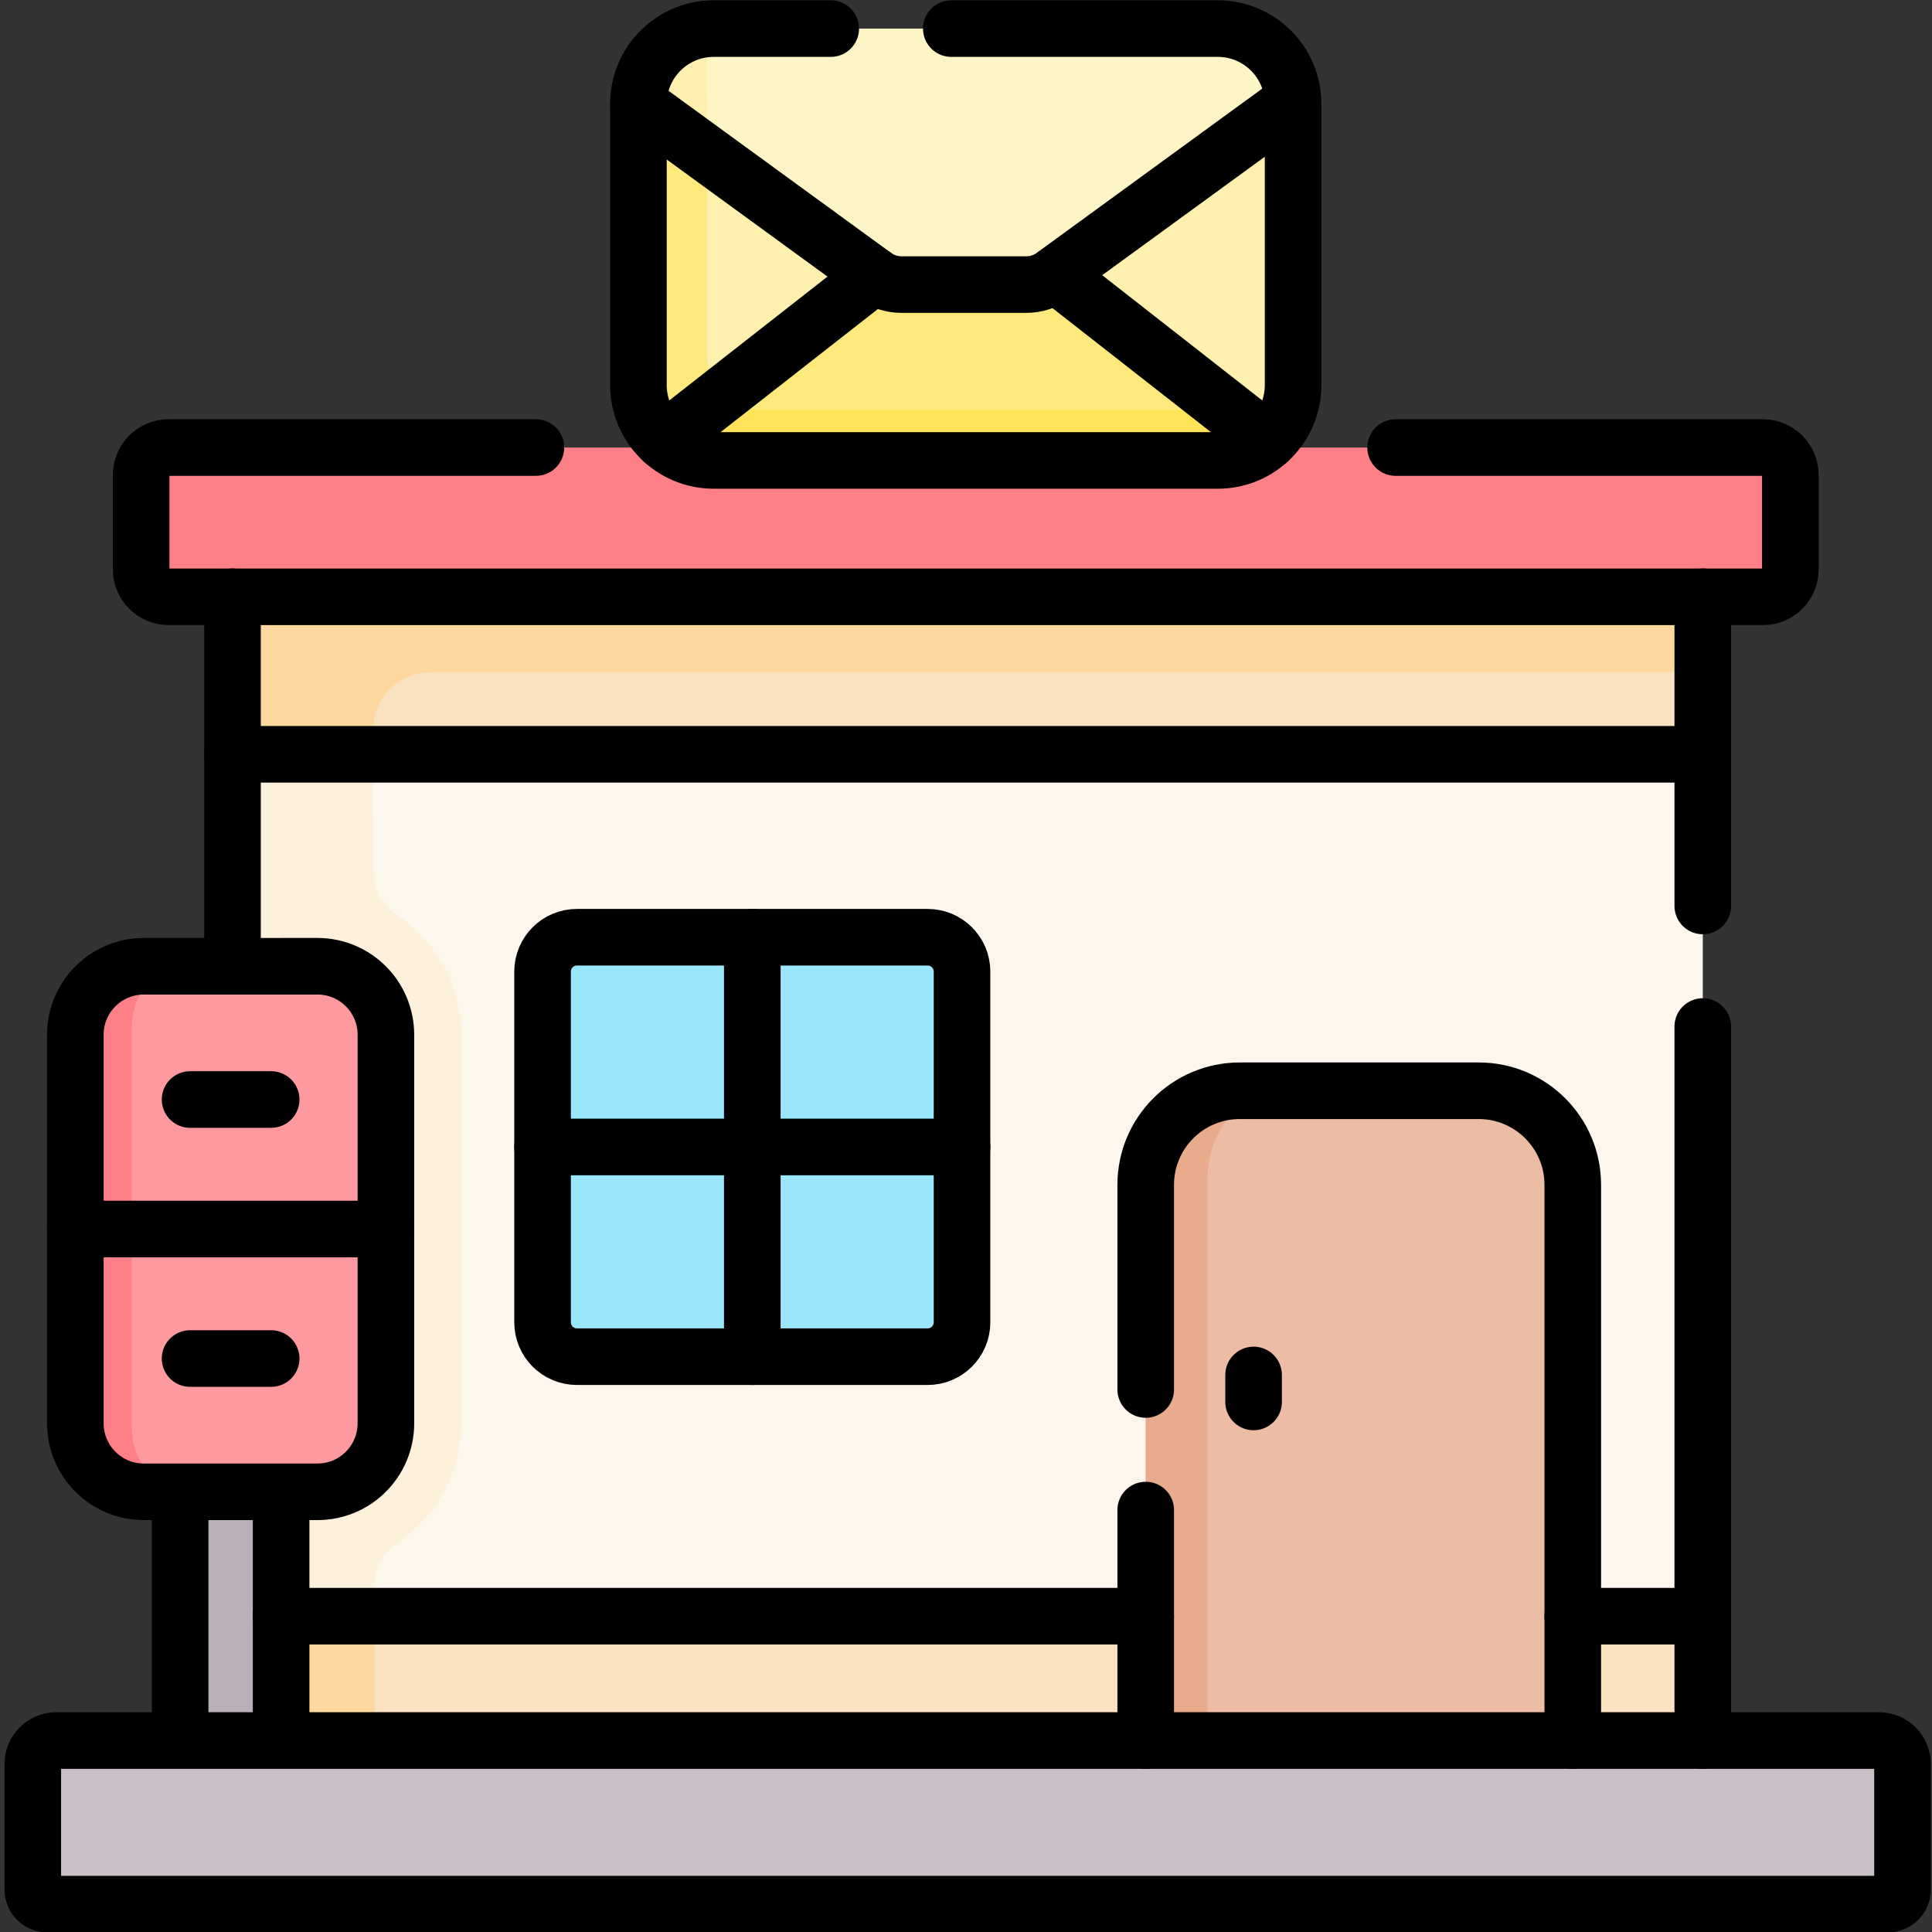 <?xml version="1.0" encoding="UTF-8" standalone="no"?>
<!-- Created with Inkscape (http://www.inkscape.org/) -->

<svg
   version="1.1"
   id="svg714"
   width="682.667"
   height="682.667"
   viewBox="0 0 682.667 682.667"
   xmlns="http://www.w3.org/2000/svg"
   xmlns:svg="http://www.w3.org/2000/svg">
  <rect x="0" y="0" width="682.667" height="682.667" fill="#333333" stroke="none"/>
  <defs
     id="defs718">
    <clipPath
       clipPathUnits="userSpaceOnUse"
       id="clipPath732">
      <path
         d="M 0,512 H 512 V 0 H 0 Z"
         id="path730" />
    </clipPath>
  </defs>
  <g
     id="g720"
     transform="matrix(1.333,0,0,-1.333,0,682.667)">
    <g
       id="g722"
       transform="translate(423.346,58.631)">
      <path
         d="m 0,0 28.022,25.089 h 0.002 v 228.46 l -57.562,17.072 H -339.084 L -362.121,253.549 -361.762,0 Z"
         style="fill:#fdf6ec;fill-opacity:1;fill-rule:nonzero;stroke:none"
         id="path724" />
    </g>
    <g
       id="g726">
      <g
         id="g728"
         clip-path="url(#clipPath732)">
        <g
           id="g734"
           transform="translate(99.333,37.039)">
          <path
             d="m 0,0 -0.078,54.817 c -0.006,4.484 2.203,8.7 5.938,11.181 10.296,6.838 17.097,18.539 17.097,31.803 v 103 c 0,13.349 -6.891,25.113 -17.3,31.931 -3.763,2.465 -5.996,6.689 -6.003,11.187 l -0.082,57.827 -37.68,-26.605 0.405,-285.95 h 389.74 V 0 Z"
             style="fill:#fef1dc;fill-opacity:1;fill-rule:nonzero;stroke:none"
             id="path736" />
        </g>
        <g
           id="g738"
           transform="translate(451.37,378.85)">
          <path
             d="M 0,0 V -66.67 H -390.15 L -390.24,0 Z"
             style="fill:#fae2c0;fill-opacity:1;fill-rule:nonzero;stroke:none"
             id="path740" />
        </g>
        <g
           id="g742"
           transform="translate(451.37,378.85)">
          <path
             d="m 0,0 h -352.522 -10.825 -26.893 l 0.095,-66.67 h 37.718 l -0.01,6.59 c -0.012,8.368 6.769,15.157 15.136,15.157 H 0 Z"
             style="fill:#fdd79d;fill-opacity:1;fill-rule:nonzero;stroke:none"
             id="path744" />
        </g>
        <g
           id="g746"
           transform="translate(467.308,393.498)">
          <path
             d="M 0,0 C 4.017,0 7.274,-3.257 7.274,-7.274 V -32.296 C 7.274,-36.314 4.017,-39.57 0,-39.57 h -422.616 c -4.017,0 -7.274,3.256 -7.274,7.274 v 25.022 c 0,4.017 3.257,7.274 7.274,7.274 z"
             style="fill:#fe8087;fill-opacity:1;fill-rule:nonzero;stroke:none"
             id="path748" />
        </g>
        <path
           d="M 74.518,83.719 H 451.367 V 26.23 H 74.518 Z"
           style="fill:#fae2c0;fill-opacity:1;fill-rule:nonzero;stroke:none"
           id="path750" />
        <g
           id="g752"
           transform="translate(99.333,37.039)">
          <path
             d="m 0,0 -0.066,46.68 h -24.749 v -57.489 h 376.85 V 0 Z"
             style="fill:#fdd79d;fill-opacity:1;fill-rule:nonzero;stroke:none"
             id="path754" />
        </g>
        <g
           id="g756"
           transform="translate(416.904,18.756)">
          <path
             d="m 0,0 h -113.202 v 179.304 c 0,13.771 11.164,24.935 24.935,24.935 h 63.333 C -11.164,204.239 0,193.075 0,179.304 Z"
             style="fill:#ecbca4;fill-opacity:1;fill-rule:nonzero;stroke:none"
             id="path758" />
        </g>
        <g
           id="g760"
           transform="translate(335.074,222.995)">
          <path
             d="m 0,0 h -6.438 c -13.771,0 -24.934,-11.164 -24.934,-24.934 v -179.305 h 16.437 V -22.842 C -14.935,-12.628 -8.791,-3.854 0,0"
             style="fill:#e8ac8c;fill-opacity:1;fill-rule:nonzero;stroke:none"
             id="path762" />
        </g>
        <path
           d="M 47.746,24.325 H 74.518 V 168.808 H 47.746 Z"
           style="fill:#baaeb9;fill-opacity:1;fill-rule:nonzero;stroke:none"
           id="path764" />
        <g
           id="g766"
           transform="translate(500.438,7.38)">
          <path
             d="m 0,0 h -487.876 c -2.137,0 -3.868,1.732 -3.868,3.868 v 33.296 c 0,3.431 2.781,6.213 6.212,6.213 H -2.345 c 3.431,0 6.213,-2.782 6.213,-6.213 V 3.868 C 3.868,1.732 2.136,0 0,0"
             style="fill:#c9c0c8;fill-opacity:1;fill-rule:nonzero;stroke:none"
             id="path768" />
        </g>
        <g
           id="g770"
           transform="translate(102.29,237.84)">
          <path
             d="m 0,0 v -103 c 0,-10.03 -8.13,-18.16 -18.15,-18.16 h -46.01 c -10.03,0 -18.16,8.13 -18.16,18.16 V 0 c 0,10.03 8.13,18.16 18.16,18.16 h 46.01 C -8.13,18.16 0,10.03 0,0"
             style="fill:#fd999f;fill-opacity:1;fill-rule:nonzero;stroke:none"
             id="path772" />
        </g>
        <g
           id="g774"
           transform="translate(34.94,133.497)">
          <path
             d="m 0,0 v 106.528 c 0,6.759 3.74,12.667 9.333,15.975 H 3.19 c -10.03,0 -18.16,-8.13 -18.16,-18.16 v -103 c 0,-10.03 8.13,-18.16 18.16,-18.16 h 7.725 C 4.453,-13.746 0,-7.379 0,0"
             style="fill:#fe8087;fill-opacity:1;fill-rule:nonzero;stroke:none"
             id="path776" />
        </g>
        <g
           id="g778"
           transform="translate(255.01,254.58)">
          <path
             d="m 0,0 v -92.97 c 0,-5.03 -4.08,-9.11 -9.11,-9.11 h -92.97 c -5.03,0 -9.11,4.08 -9.11,9.11 V 0 c 0,5.03 4.08,9.11 9.11,9.11 H -9.11 C -4.08,9.11 0,5.03 0,0"
             style="fill:#9ae6fc;fill-opacity:1;fill-rule:nonzero;stroke:none"
             id="path780" />
        </g>
        <g
           id="g782"
           transform="translate(311.25,454.135)">
          <path
             d="m 0,0 -20.415,13.62 h -48.812 l -8.769,-10.424 -23.165,-15.057 -29.122,-17.87 -5.147,-29.184 c 3.54,-3.2 8.23,-5.14 13.37,-5.14 H 11.56 c 5.14,0 9.83,1.94 13.37,5.14 l 2.229,24.298 z"
             style="fill:#fee97d;fill-opacity:1;fill-rule:nonzero;stroke:none"
             id="path784" />
        </g>
        <g
           id="g786"
           transform="translate(202.024,403.479)">
          <path
             d="m 0,0 c -8.077,0 -14.624,6.547 -14.624,14.624 v 10.248 l -6.433,-3.947 -5.147,-29.184 c 3.54,-3.2 8.23,-5.14 13.37,-5.14 h 133.62 c 5.14,0 9.83,1.94 13.37,5.14 L 134.913,0 Z"
             style="fill:#ffe45a;fill-opacity:1;fill-rule:nonzero;stroke:none"
             id="path788" />
        </g>
        <g
           id="g790"
           transform="translate(342.75,485.41)">
          <path
             d="M 0,0 -8.045,7.864 -75.16,-35.347 -63.02,-46.01 -6.57,-90.19 c 4.05,3.65 6.59,8.94 6.59,14.82 0,0 -0.01,75.1 -0.02,75.37"
             style="fill:#fef0ae;fill-opacity:1;fill-rule:nonzero;stroke:none"
             id="path792" />
        </g>
        <g
           id="g794"
           transform="translate(183.337,489.393)">
          <path
             d="m 0,0 -14.107,-4.803 v -74.55 c 0,-5.88 2.54,-11.17 6.59,-14.82 l 55.97,43.8 13.57,11.18 z"
             style="fill:#fef0ae;fill-opacity:1;fill-rule:nonzero;stroke:none"
             id="path796" />
        </g>
        <g
           id="g798"
           transform="translate(279.21,439.02)">
          <path
             d="m 0,0 c -2.09,-1.51 -4.6,-2.33 -7.17,-2.33 h -33.08 c -2.57,0 -5.08,0.82 -7.17,2.33 l -62.56,45.57 c 0,11.02 8.94,19.96 19.96,19.96 H 43.6 c 10.75,0 19.51,-8.5 19.94,-19.14 z"
             style="fill:#fef5c6;fill-opacity:1;fill-rule:nonzero;stroke:none"
             id="path800" />
        </g>
        <g
           id="g802"
           transform="translate(325.628,403.479)">
          <path
             d="m 0,0 10.552,-8.259 c 2.467,2.223 4.377,5.066 5.491,8.268 z"
             style="fill:#fee97d;fill-opacity:1;fill-rule:nonzero;stroke:none"
             id="path804" />
        </g>
        <g
           id="g806"
           transform="translate(187.4,418.103)">
          <path
             d="M 0,0 V 68.722 L -4.063,71.29 -18.17,66.487 v -74.55 c 0,-5.88 2.54,-11.17 6.59,-14.82 L 4.359,-10.41 C 1.67,-7.758 0,-4.075 0,0"
             style="fill:#fee97d;fill-opacity:1;fill-rule:nonzero;stroke:none"
             id="path808" />
        </g>
        <g
           id="g810"
           transform="translate(187.4,504.459)">
          <path
             d="M 0,0 C -10.181,-0.907 -18.17,-9.454 -18.17,-19.87 L 0,-33.105 Z"
             style="fill:#fef0ae;fill-opacity:1;fill-rule:nonzero;stroke:none"
             id="path812" />
        </g>
        <g
           id="g814"
           transform="translate(142.058,393.498)">
          <path
             d="m 0,0 h -97.366 c -4.018,0 -7.274,-3.257 -7.274,-7.274 v -25.022 c 0,-4.018 3.256,-7.274 7.274,-7.274 H 325.25 c 4.017,0 7.274,3.256 7.274,7.274 v 25.022 c 0,4.017 -3.257,7.274 -7.274,7.274 h -97.366"
             style="fill:none;stroke:#000000;stroke-width:15;stroke-linecap:round;stroke-linejoin:round;stroke-miterlimit:10;stroke-dasharray:none;stroke-opacity:1"
             id="path816" />
        </g>
        <g
           id="g818"
           transform="translate(500.438,7.38)">
          <path
             d="m 0,0 h -487.876 c -2.137,0 -3.868,1.732 -3.868,3.868 v 33.296 c 0,3.431 2.781,6.213 6.212,6.213 H -2.345 c 3.431,0 6.213,-2.782 6.213,-6.213 V 3.868 C 3.868,1.732 2.136,0 0,0 Z"
             style="fill:none;stroke:#000000;stroke-width:15;stroke-linecap:round;stroke-linejoin:round;stroke-miterlimit:10;stroke-dasharray:none;stroke-opacity:1"
             id="path820" />
        </g>
        <g
           id="g822"
           transform="translate(61.632,258.531)">
          <path
             d="M 0,0 V 95.397"
             style="fill:none;stroke:#000000;stroke-width:15;stroke-linecap:round;stroke-linejoin:round;stroke-miterlimit:10;stroke-dasharray:none;stroke-opacity:1"
             id="path824" />
        </g>
        <g
           id="g826"
           transform="translate(451.368,50.756)">
          <path
             d="M 0,0 V 189.263"
             style="fill:none;stroke:#000000;stroke-width:15;stroke-linecap:round;stroke-linejoin:round;stroke-miterlimit:10;stroke-dasharray:none;stroke-opacity:1"
             id="path828" />
        </g>
        <g
           id="g830"
           transform="translate(451.368,271.981)">
          <path
             d="M 0,0 V 81.946"
             style="fill:none;stroke:#000000;stroke-width:15;stroke-linecap:round;stroke-linejoin:round;stroke-miterlimit:10;stroke-dasharray:none;stroke-opacity:1"
             id="path832" />
        </g>
        <g
           id="g834"
           transform="translate(416.904,50.756)">
          <path
             d="m 0,0 v 147.304 c 0,13.771 -11.163,24.935 -24.934,24.935 h -63.333 c -13.771,0 -24.935,-11.164 -24.935,-24.935 V 93.051"
             style="fill:none;stroke:#000000;stroke-width:15;stroke-linecap:round;stroke-linejoin:round;stroke-miterlimit:10;stroke-dasharray:none;stroke-opacity:1"
             id="path836" />
        </g>
        <g
           id="g838"
           transform="translate(303.702,111.845)">
          <path
             d="M 0,0 V -61.089"
             style="fill:none;stroke:#000000;stroke-width:15;stroke-linecap:round;stroke-linejoin:round;stroke-miterlimit:10;stroke-dasharray:none;stroke-opacity:1"
             id="path840" />
        </g>
        <g
           id="g842"
           transform="translate(332.298,147.658)">
          <path
             d="M 0,0 V -7.149"
             style="fill:none;stroke:#000000;stroke-width:15;stroke-linecap:round;stroke-linejoin:round;stroke-miterlimit:10;stroke-dasharray:none;stroke-opacity:1"
             id="path844" />
        </g>
        <g
           id="g846"
           transform="translate(169.232,484.589)">
          <path
             d="m 0,0 62.562,-45.566 c 2.082,-1.517 4.592,-2.334 7.168,-2.334 h 33.077 c 2.576,0 5.086,0.817 7.168,2.334 L 172.537,0"
             style="fill:none;stroke:#000000;stroke-width:15;stroke-linecap:round;stroke-linejoin:round;stroke-miterlimit:10;stroke-dasharray:none;stroke-opacity:1"
             id="path848" />
        </g>
        <g
           id="g850"
           transform="translate(175.821,395.219)">
          <path
             d="M 0,0 55.972,43.803"
             style="fill:none;stroke:#000000;stroke-width:15;stroke-linecap:round;stroke-linejoin:round;stroke-miterlimit:10;stroke-dasharray:none;stroke-opacity:1"
             id="path852" />
        </g>
        <g
           id="g854"
           transform="translate(336.179,395.219)">
          <path
             d="M 0,0 -55.972,43.803"
             style="fill:none;stroke:#000000;stroke-width:15;stroke-linecap:round;stroke-linejoin:round;stroke-miterlimit:10;stroke-dasharray:none;stroke-opacity:1"
             id="path856" />
        </g>
        <g
           id="g858"
           transform="translate(84.135,116.683)">
          <path
             d="m 0,0 h -46.006 c -10.029,0 -18.16,8.13 -18.16,18.16 v 102.997 c 0,10.03 8.131,18.16 18.16,18.16 H 0 c 10.029,0 18.16,-8.13 18.16,-18.16 V 18.16 C 18.16,8.13 10.029,0 0,0 Z"
             style="fill:none;stroke:#000000;stroke-width:15;stroke-linecap:round;stroke-linejoin:round;stroke-miterlimit:10;stroke-dasharray:none;stroke-opacity:1"
             id="path860" />
        </g>
        <g
           id="g862"
           transform="translate(74.518,51.813)">
          <path
             d="M 0,0 V 64.078"
             style="fill:none;stroke:#000000;stroke-width:15;stroke-linecap:round;stroke-linejoin:round;stroke-miterlimit:10;stroke-dasharray:none;stroke-opacity:1"
             id="path864" />
        </g>
        <g
           id="g866"
           transform="translate(47.746,115.891)">
          <path
             d="M 0,0 V -64.078"
             style="fill:none;stroke:#000000;stroke-width:15;stroke-linecap:round;stroke-linejoin:round;stroke-miterlimit:10;stroke-dasharray:none;stroke-opacity:1"
             id="path868" />
        </g>
        <g
           id="g870"
           transform="translate(19.97,186.341)">
          <path
             d="M 0,0 H 82.325"
             style="fill:none;stroke:#000000;stroke-width:15;stroke-linecap:round;stroke-linejoin:round;stroke-miterlimit:10;stroke-dasharray:none;stroke-opacity:1"
             id="path872" />
        </g>
        <g
           id="g874"
           transform="translate(50.385,220.671)">
          <path
             d="M 0,0 H 21.495"
             style="fill:none;stroke:#000000;stroke-width:15;stroke-linecap:round;stroke-linejoin:round;stroke-miterlimit:10;stroke-dasharray:none;stroke-opacity:1"
             id="path876" />
        </g>
        <g
           id="g878"
           transform="translate(50.385,152.012)">
          <path
             d="M 0,0 H 21.495"
             style="fill:none;stroke:#000000;stroke-width:15;stroke-linecap:round;stroke-linejoin:round;stroke-miterlimit:10;stroke-dasharray:none;stroke-opacity:1"
             id="path880" />
        </g>
        <g
           id="g882"
           transform="translate(61.632,312.178)">
          <path
             d="M 0,0 H 389.735"
             style="fill:none;stroke:#000000;stroke-width:15;stroke-linecap:round;stroke-linejoin:round;stroke-miterlimit:10;stroke-dasharray:none;stroke-opacity:1"
             id="path884" />
        </g>
        <g
           id="g886"
           transform="translate(74.518,83.719)">
          <path
             d="M 0,0 H 229.184"
             style="fill:none;stroke:#000000;stroke-width:15;stroke-linecap:round;stroke-linejoin:round;stroke-miterlimit:10;stroke-dasharray:none;stroke-opacity:1"
             id="path888" />
        </g>
        <g
           id="g890"
           transform="translate(416.904,83.719)">
          <path
             d="M 0,0 H 34.464"
             style="fill:none;stroke:#000000;stroke-width:15;stroke-linecap:round;stroke-linejoin:round;stroke-miterlimit:10;stroke-dasharray:none;stroke-opacity:1"
             id="path892" />
        </g>
        <g
           id="g894"
           transform="translate(245.899,152.503)">
          <path
             d="m 0,0 h -92.967 c -5.031,0 -9.109,4.079 -9.109,9.11 v 92.966 c 0,5.032 4.078,9.11 9.109,9.11 H 0 c 5.031,0 9.11,-4.078 9.11,-9.11 V 9.11 C 9.11,4.079 5.031,0 0,0 Z"
             style="fill:none;stroke:#000000;stroke-width:15;stroke-linecap:round;stroke-linejoin:round;stroke-miterlimit:10;stroke-dasharray:none;stroke-opacity:1"
             id="path896" />
        </g>
        <g
           id="g898"
           transform="translate(199.416,263.689)">
          <path
             d="M 0,0 V -111.186"
             style="fill:none;stroke:#000000;stroke-width:15;stroke-linecap:round;stroke-linejoin:round;stroke-miterlimit:10;stroke-dasharray:none;stroke-opacity:1"
             id="path900" />
        </g>
        <g
           id="g902"
           transform="translate(255.009,208.096)">
          <path
             d="M 0,0 H -111.186"
             style="fill:none;stroke:#000000;stroke-width:15;stroke-linecap:round;stroke-linejoin:round;stroke-miterlimit:10;stroke-dasharray:none;stroke-opacity:1"
             id="path904" />
        </g>
        <g
           id="g906"
           transform="translate(220.207,504.55)">
          <path
             d="m 0,0 h -31.014 c -11.025,0 -19.962,-8.937 -19.962,-19.961 v -74.55 c 0,-11.024 8.937,-19.961 19.962,-19.961 H 102.6 c 11.024,0 19.961,8.937 19.961,19.961 v 74.55 C 122.561,-8.937 113.624,0 102.6,0 H 31.962"
             style="fill:none;stroke:#000000;stroke-width:15;stroke-linecap:round;stroke-linejoin:round;stroke-miterlimit:10;stroke-dasharray:none;stroke-opacity:1"
             id="path908" />
        </g>
      </g>
    </g>
  </g>
</svg>
